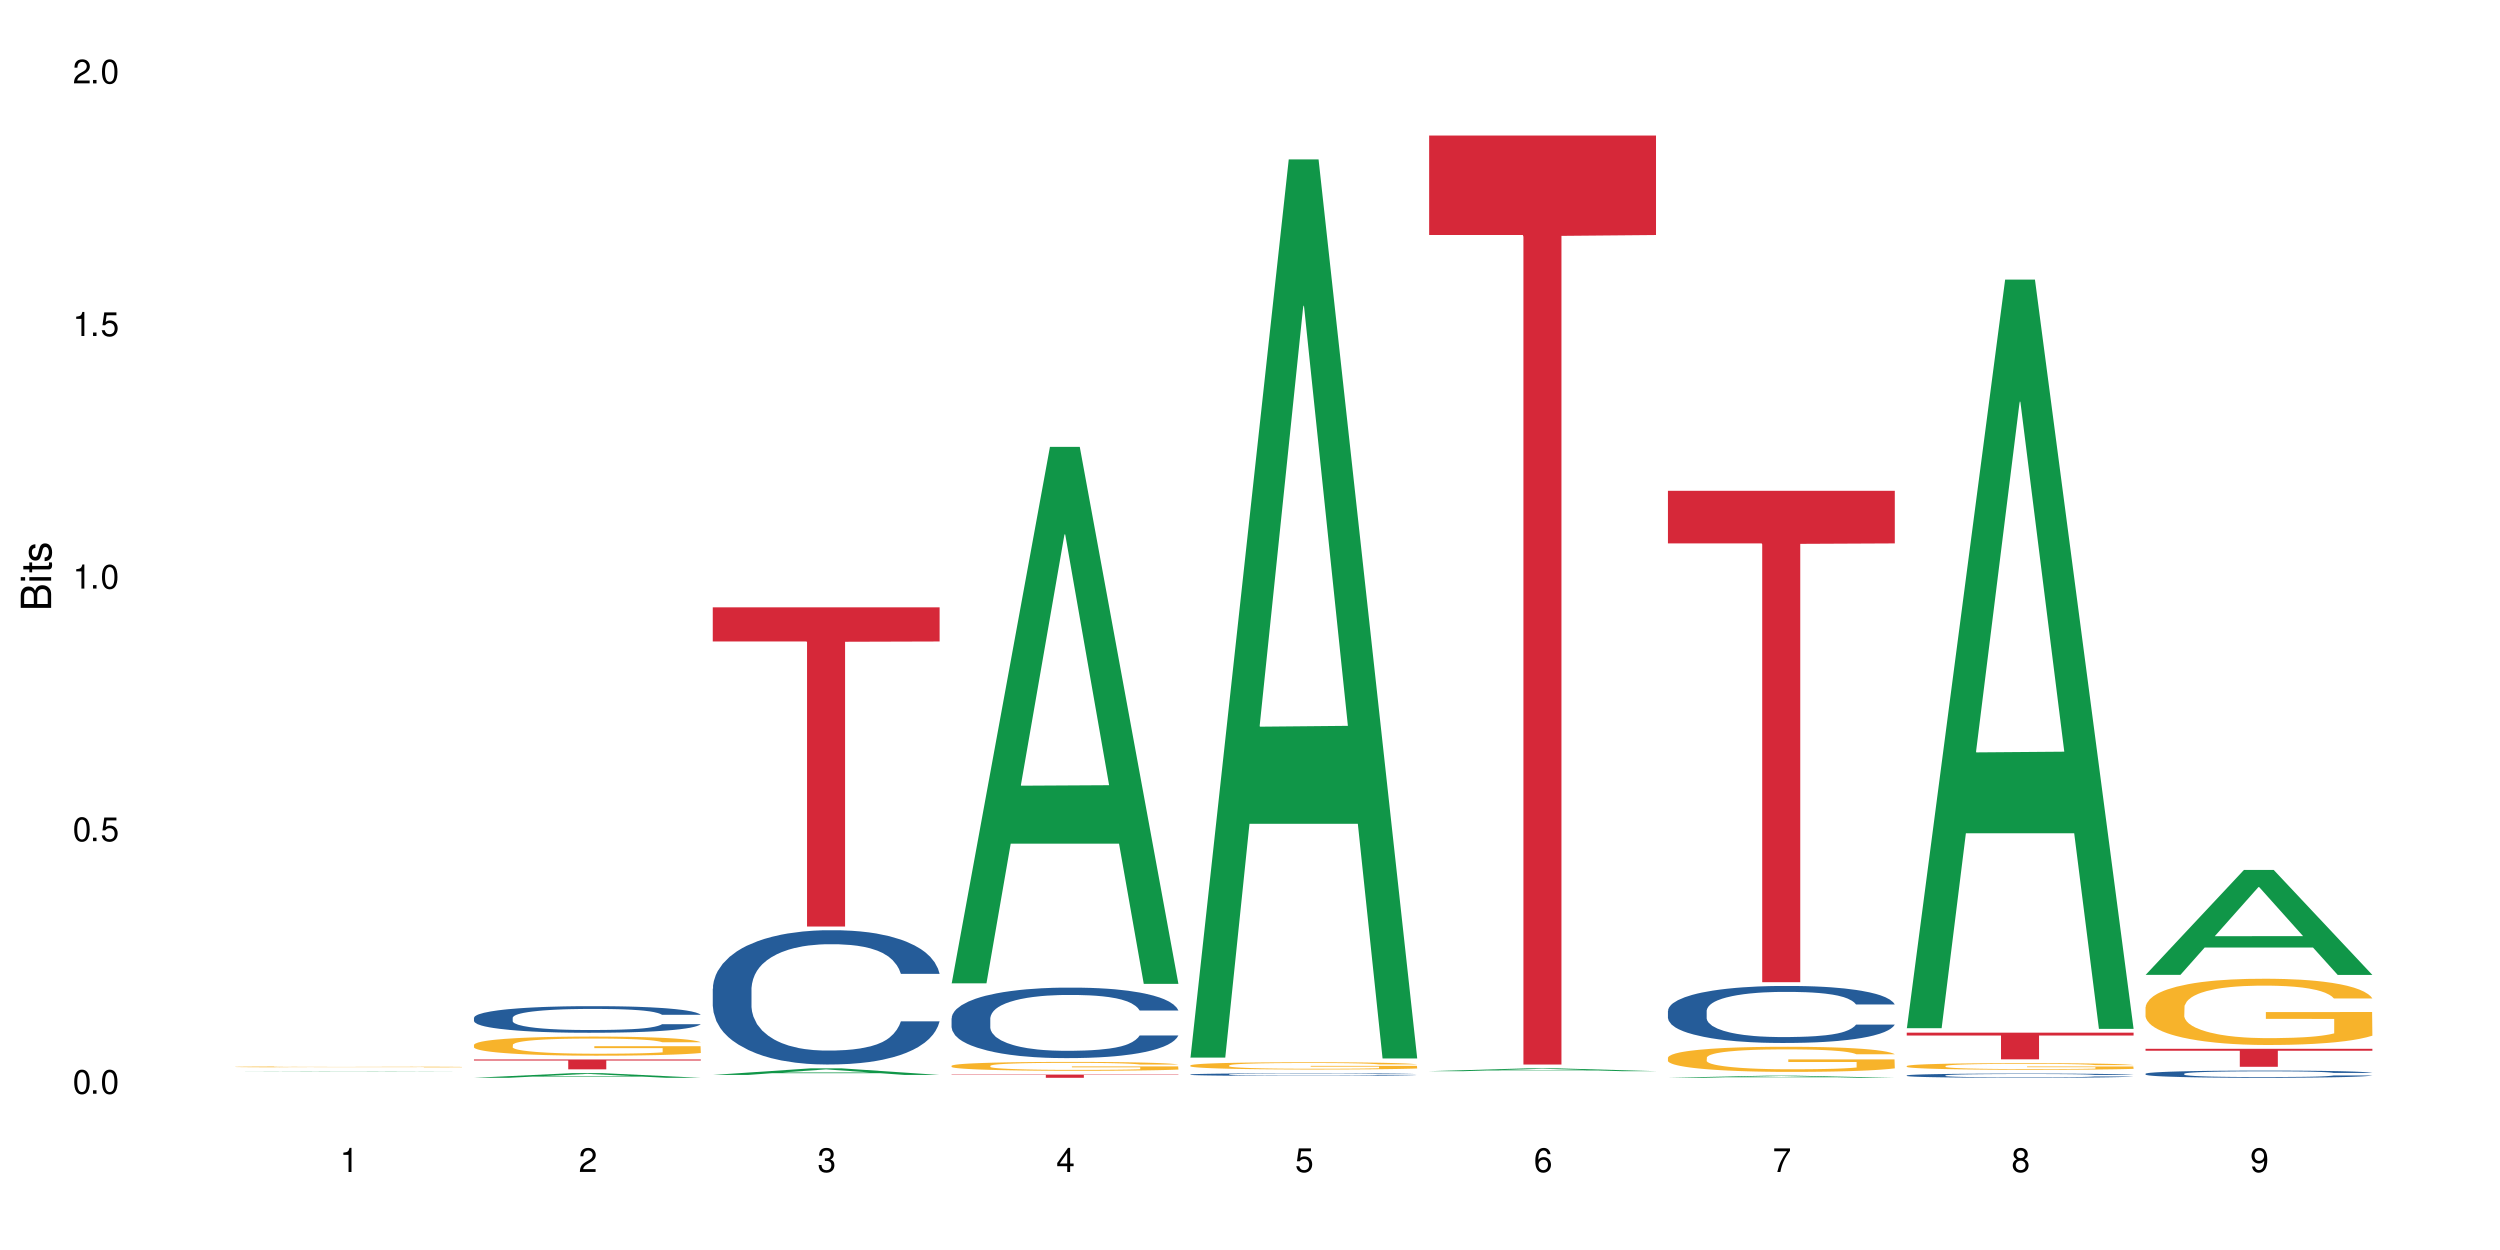 <?xml version="1.0" encoding="UTF-8"?>
<svg xmlns="http://www.w3.org/2000/svg" xmlns:xlink="http://www.w3.org/1999/xlink" width="720" height="360" viewBox="0 0 720 360">
<defs>
<g>
<g id="glyph-0-0">
</g>
<g id="glyph-0-1">
<path d="M 2.641 -6.938 C 2 -6.938 1.422 -6.656 1.078 -6.172 C 0.641 -5.562 0.406 -4.641 0.406 -3.359 C 0.406 -1.016 1.188 0.219 2.641 0.219 C 4.078 0.219 4.859 -1.016 4.859 -3.297 C 4.859 -4.641 4.656 -5.547 4.203 -6.172 C 3.844 -6.656 3.281 -6.938 2.641 -6.938 Z M 2.641 -6.188 C 3.547 -6.188 4 -5.25 4 -3.375 C 4 -1.406 3.562 -0.484 2.625 -0.484 C 1.734 -0.484 1.281 -1.438 1.281 -3.344 C 1.281 -5.25 1.734 -6.188 2.641 -6.188 Z M 2.641 -6.188 "/>
</g>
<g id="glyph-0-2">
<path d="M 1.828 -1 L 0.828 -1 L 0.828 0 L 1.828 0 Z M 1.828 -1 "/>
</g>
<g id="glyph-0-3">
<path d="M 4.562 -6.797 L 1.062 -6.797 L 0.547 -3.094 L 1.328 -3.094 C 1.719 -3.562 2.047 -3.734 2.578 -3.734 C 3.484 -3.734 4.062 -3.109 4.062 -2.094 C 4.062 -1.125 3.484 -0.531 2.578 -0.531 C 1.828 -0.531 1.375 -0.906 1.188 -1.672 L 0.328 -1.672 C 0.453 -1.109 0.547 -0.844 0.75 -0.594 C 1.125 -0.078 1.828 0.219 2.594 0.219 C 3.969 0.219 4.922 -0.781 4.922 -2.219 C 4.922 -3.562 4.031 -4.484 2.719 -4.484 C 2.25 -4.484 1.859 -4.359 1.469 -4.062 L 1.734 -5.969 L 4.562 -5.969 Z M 4.562 -6.797 "/>
</g>
<g id="glyph-0-4">
<path d="M 2.484 -4.938 L 2.484 0 L 3.328 0 L 3.328 -6.938 L 2.766 -6.938 C 2.469 -5.875 2.281 -5.734 0.984 -5.562 L 0.984 -4.938 Z M 2.484 -4.938 "/>
</g>
<g id="glyph-0-5">
<path d="M 4.859 -0.828 L 1.281 -0.828 C 1.359 -1.406 1.672 -1.781 2.5 -2.281 L 3.469 -2.828 C 4.406 -3.344 4.906 -4.062 4.906 -4.906 C 4.906 -5.484 4.672 -6.031 4.266 -6.406 C 3.859 -6.766 3.375 -6.938 2.719 -6.938 C 1.859 -6.938 1.219 -6.625 0.844 -6.031 C 0.609 -5.672 0.5 -5.234 0.484 -4.531 L 1.328 -4.531 C 1.359 -5.016 1.406 -5.281 1.531 -5.516 C 1.75 -5.938 2.188 -6.203 2.703 -6.203 C 3.469 -6.203 4.031 -5.641 4.031 -4.891 C 4.031 -4.344 3.719 -3.859 3.125 -3.516 L 2.234 -3 C 0.812 -2.172 0.406 -1.531 0.328 -0.016 L 4.859 -0.016 Z M 4.859 -0.828 "/>
</g>
<g id="glyph-0-6">
<path d="M 2.125 -3.188 L 2.578 -3.188 C 3.5 -3.188 3.984 -2.766 3.984 -1.922 C 3.984 -1.062 3.469 -0.531 2.594 -0.531 C 1.656 -0.531 1.203 -1 1.156 -2.016 L 0.312 -2.016 C 0.344 -1.453 0.438 -1.094 0.609 -0.781 C 0.953 -0.109 1.625 0.219 2.547 0.219 C 3.953 0.219 4.859 -0.625 4.859 -1.938 C 4.859 -2.828 4.516 -3.297 3.703 -3.594 C 4.344 -3.844 4.656 -4.328 4.656 -5.031 C 4.656 -6.219 3.875 -6.938 2.578 -6.938 C 1.203 -6.938 0.484 -6.172 0.453 -4.703 L 1.297 -4.703 C 1.312 -5.125 1.344 -5.359 1.453 -5.578 C 1.641 -5.969 2.062 -6.203 2.594 -6.203 C 3.344 -6.203 3.797 -5.75 3.797 -5 C 3.797 -4.516 3.609 -4.219 3.25 -4.047 C 3.016 -3.953 2.703 -3.922 2.125 -3.906 Z M 2.125 -3.188 "/>
</g>
<g id="glyph-0-7">
<path d="M 3.141 -1.672 L 3.141 0 L 3.984 0 L 3.984 -1.672 L 4.984 -1.672 L 4.984 -2.438 L 3.984 -2.438 L 3.984 -6.938 L 3.359 -6.938 L 0.266 -2.578 L 0.266 -1.672 Z M 3.141 -2.438 L 1 -2.438 L 3.141 -5.5 Z M 3.141 -2.438 "/>
</g>
<g id="glyph-0-8">
<path d="M 4.781 -5.125 C 4.609 -6.266 3.891 -6.938 2.844 -6.938 C 2.094 -6.938 1.422 -6.578 1.031 -5.953 C 0.594 -5.266 0.406 -4.422 0.406 -3.172 C 0.406 -2 0.578 -1.25 0.984 -0.641 C 1.359 -0.078 1.953 0.219 2.703 0.219 C 3.984 0.219 4.922 -0.75 4.922 -2.094 C 4.922 -3.375 4.062 -4.281 2.844 -4.281 C 2.172 -4.281 1.641 -4.031 1.281 -3.516 C 1.281 -5.234 1.828 -6.188 2.797 -6.188 C 3.391 -6.188 3.797 -5.797 3.938 -5.125 Z M 2.734 -3.531 C 3.547 -3.531 4.062 -2.953 4.062 -2.031 C 4.062 -1.156 3.484 -0.531 2.703 -0.531 C 1.922 -0.531 1.328 -1.188 1.328 -2.078 C 1.328 -2.938 1.906 -3.531 2.734 -3.531 Z M 2.734 -3.531 "/>
</g>
<g id="glyph-0-9">
<path d="M 4.984 -6.797 L 0.438 -6.797 L 0.438 -5.969 L 4.109 -5.969 C 2.5 -3.656 1.828 -2.234 1.328 0 L 2.219 0 C 2.594 -2.172 3.453 -4.047 4.984 -6.094 Z M 4.984 -6.797 "/>
</g>
<g id="glyph-0-10">
<path d="M 3.75 -3.656 C 4.469 -4.094 4.688 -4.438 4.688 -5.078 C 4.688 -6.172 3.844 -6.938 2.641 -6.938 C 1.438 -6.938 0.594 -6.172 0.594 -5.094 C 0.594 -4.438 0.812 -4.094 1.516 -3.656 C 0.734 -3.266 0.359 -2.703 0.359 -1.922 C 0.359 -0.656 1.281 0.219 2.641 0.219 C 3.984 0.219 4.922 -0.656 4.922 -1.922 C 4.922 -2.703 4.531 -3.266 3.75 -3.656 Z M 2.641 -6.188 C 3.359 -6.188 3.812 -5.75 3.812 -5.062 C 3.812 -4.406 3.344 -3.984 2.641 -3.984 C 1.922 -3.984 1.453 -4.406 1.453 -5.078 C 1.453 -5.75 1.922 -6.188 2.641 -6.188 Z M 2.641 -3.266 C 3.484 -3.266 4.062 -2.719 4.062 -1.906 C 4.062 -1.078 3.484 -0.531 2.625 -0.531 C 1.797 -0.531 1.219 -1.094 1.219 -1.906 C 1.219 -2.719 1.781 -3.266 2.641 -3.266 Z M 2.641 -3.266 "/>
</g>
<g id="glyph-0-11">
<path d="M 0.516 -1.578 C 0.672 -0.453 1.406 0.219 2.438 0.219 C 3.188 0.219 3.859 -0.141 4.266 -0.766 C 4.688 -1.453 4.891 -2.297 4.891 -3.547 C 4.891 -4.719 4.703 -5.453 4.312 -6.078 C 3.938 -6.641 3.344 -6.938 2.594 -6.938 C 1.297 -6.938 0.359 -5.969 0.359 -4.625 C 0.359 -3.344 1.234 -2.453 2.453 -2.453 C 3.094 -2.453 3.578 -2.672 4.016 -3.203 C 4 -1.484 3.469 -0.531 2.5 -0.531 C 1.906 -0.531 1.484 -0.906 1.359 -1.578 Z M 2.578 -6.203 C 3.375 -6.203 3.969 -5.531 3.969 -4.641 C 3.969 -3.797 3.391 -3.188 2.547 -3.188 C 1.734 -3.188 1.234 -3.766 1.234 -4.688 C 1.234 -5.562 1.797 -6.203 2.578 -6.203 Z M 2.578 -6.203 "/>
</g>
<g id="glyph-1-0">
</g>
<g id="glyph-1-1">
<path d="M 0 -0.953 L 0 -4.891 C 0 -5.719 -0.234 -6.344 -0.734 -6.797 C -1.188 -7.234 -1.812 -7.469 -2.5 -7.469 C -3.547 -7.469 -4.188 -7 -4.625 -5.875 C -4.984 -6.688 -5.625 -7.094 -6.531 -7.094 C -7.172 -7.094 -7.734 -6.859 -8.141 -6.391 C -8.562 -5.922 -8.75 -5.344 -8.75 -4.5 L -8.75 -0.953 Z M -4.984 -2.062 L -7.766 -2.062 L -7.766 -4.219 C -7.766 -4.844 -7.688 -5.203 -7.453 -5.5 C -7.219 -5.812 -6.859 -5.969 -6.375 -5.969 C -5.891 -5.969 -5.531 -5.812 -5.297 -5.5 C -5.062 -5.203 -4.984 -4.844 -4.984 -4.219 Z M -0.984 -2.062 L -4 -2.062 L -4 -4.781 C -4 -5.766 -3.438 -6.359 -2.484 -6.359 C -1.547 -6.359 -0.984 -5.766 -0.984 -4.781 Z M -0.984 -2.062 "/>
</g>
<g id="glyph-1-2">
<path d="M -6.281 -1.797 L -6.281 -0.797 L 0 -0.797 L 0 -1.797 Z M -8.75 -1.797 L -8.75 -0.797 L -7.484 -0.797 L -7.484 -1.797 Z M -8.75 -1.797 "/>
</g>
<g id="glyph-1-3">
<path d="M -6.281 -3.047 L -6.281 -2.016 L -8.016 -2.016 L -8.016 -1.016 L -6.281 -1.016 L -6.281 -0.172 L -5.469 -0.172 L -5.469 -1.016 L -0.719 -1.016 C -0.078 -1.016 0.281 -1.453 0.281 -2.234 C 0.281 -2.5 0.25 -2.719 0.188 -3.047 L -0.641 -3.047 C -0.609 -2.906 -0.594 -2.766 -0.594 -2.562 C -0.594 -2.141 -0.719 -2.016 -1.156 -2.016 L -5.469 -2.016 L -5.469 -3.047 Z M -6.281 -3.047 "/>
</g>
<g id="glyph-1-4">
<path d="M -4.531 -5.25 C -5.766 -5.25 -6.469 -4.422 -6.469 -2.969 C -6.469 -1.516 -5.719 -0.562 -4.547 -0.562 C -3.562 -0.562 -3.094 -1.062 -2.734 -2.562 L -2.516 -3.484 C -2.344 -4.188 -2.094 -4.469 -1.641 -4.469 C -1.047 -4.469 -0.641 -3.875 -0.641 -3 C -0.641 -2.453 -0.797 -2 -1.062 -1.75 C -1.25 -1.594 -1.422 -1.531 -1.875 -1.469 L -1.875 -0.406 C -0.422 -0.453 0.281 -1.266 0.281 -2.922 C 0.281 -4.5 -0.5 -5.516 -1.719 -5.516 C -2.656 -5.516 -3.172 -4.984 -3.469 -3.734 L -3.703 -2.766 C -3.891 -1.953 -4.156 -1.609 -4.594 -1.609 C -5.188 -1.609 -5.547 -2.125 -5.547 -2.938 C -5.547 -3.75 -5.203 -4.172 -4.531 -4.203 Z M -4.531 -5.25 "/>
</g>
</g>
</defs>
<rect x="-72" y="-36" width="864" height="432" fill="rgb(100%, 100%, 100%)" fill-opacity="1"/>
<path fill-rule="nonzero" fill="rgb(6.275%, 58.824%, 28.235%)" fill-opacity="1" d="M 67.73 308.602 L 67.801 308.602 L 96.07 308.5 L 104.656 308.5 L 133.066 308.602 L 123.082 308.602 L 115.965 308.574 L 84.762 308.574 L 77.781 308.602 L 67.73 308.602 L 87.766 308.562 L 113.102 308.562 L 100.469 308.516 L 100.188 308.516 L 87.695 308.562 L 87.766 308.562 Z M 67.73 308.602 "/>
<path fill-rule="nonzero" fill="rgb(96.863%, 70.196%, 16.863%)" fill-opacity="1" d="M 67.73 307.254 L 67.812 307.254 L 67.812 307.25 L 68.129 307.238 L 68.926 307.223 L 69.961 307.211 L 71.078 307.199 L 71.793 307.195 L 72.988 307.188 L 74.023 307.184 L 76.656 307.172 L 80 307.16 L 81.832 307.156 L 83.906 307.152 L 86.852 307.148 L 88.207 307.145 L 92.352 307.141 L 107.887 307.141 L 112.348 307.145 L 114.898 307.145 L 116.891 307.148 L 118.961 307.152 L 121.512 307.156 L 123.902 307.164 L 125.816 307.168 L 127.727 307.176 L 129.32 307.184 L 130.676 307.191 L 131.871 307.203 L 132.586 307.211 L 133.066 307.219 L 121.988 307.219 L 121.352 307.211 L 120.637 307.203 L 119.441 307.195 L 118.246 307.191 L 117.051 307.184 L 114.82 307.18 L 112.906 307.176 L 110.516 307.172 L 108.207 307.168 L 95.938 307.168 L 93.707 307.172 L 92.113 307.172 L 89.879 307.176 L 88.527 307.18 L 87.73 307.184 L 85.34 307.191 L 83.746 307.195 L 82.871 307.199 L 81.754 307.207 L 80.957 307.215 L 80.082 307.227 L 79.602 307.23 L 78.965 307.25 L 78.887 307.293 L 79.125 307.301 L 79.602 307.312 L 80.238 307.32 L 81.195 307.332 L 82.152 307.34 L 83.824 307.348 L 85.258 307.355 L 86.375 307.359 L 88.527 307.363 L 89.402 307.367 L 91.473 307.371 L 93.625 307.375 L 96.254 307.379 L 113.305 307.379 L 115.379 307.375 L 116.73 307.375 L 118.406 307.371 L 119.602 307.367 L 120.715 307.367 L 122.07 307.363 L 122.07 307.301 L 102.391 307.301 L 102.391 307.273 L 132.984 307.273 L 133.066 307.371 L 131.391 307.379 L 129.32 307.383 L 127.328 307.391 L 125.258 307.395 L 122.309 307.398 L 119.918 307.402 L 116.254 307.402 L 112.906 307.406 L 109.402 307.406 L 106.293 307.41 L 99.363 307.41 L 95.855 307.406 L 93.066 307.406 L 90.52 307.402 L 87.969 307.398 L 84.781 307.395 L 82.711 307.391 L 80.559 307.383 L 78.406 307.379 L 76.496 307.371 L 75.219 307.367 L 73.945 307.359 L 72.59 307.352 L 71.316 307.344 L 70.359 307.336 L 69.484 307.328 L 68.848 307.32 L 68.211 307.309 L 67.891 307.301 L 67.73 307.293 Z M 67.73 307.254 "/>
<path fill-rule="nonzero" fill="rgb(6.275%, 58.824%, 28.235%)" fill-opacity="1" d="M 136.504 310.406 L 136.574 310.402 L 164.844 309.062 L 173.43 309.062 L 201.836 310.406 L 191.855 310.406 L 184.738 310.055 L 153.535 310.055 L 146.555 310.406 L 136.504 310.406 L 156.535 309.91 L 181.875 309.91 L 169.242 309.281 L 169.102 309.281 L 168.961 309.285 L 156.469 309.91 L 156.535 309.91 Z M 136.504 310.406 "/>
<path fill-rule="nonzero" fill="rgb(14.51%, 36.078%, 60%)" fill-opacity="1" d="M 136.504 293.109 L 136.582 293.102 L 136.582 292.934 L 136.824 292.668 L 137.379 292.332 L 137.938 292.102 L 139.371 291.688 L 141.363 291.289 L 143.434 290.98 L 144.949 290.797 L 146.305 290.656 L 149.41 290.398 L 151.402 290.266 L 153.555 290.148 L 156.184 290.027 L 158.098 289.957 L 162.398 289.844 L 165.586 289.797 L 168.055 289.777 L 173.395 289.777 L 176.582 289.805 L 178.891 289.84 L 181.441 289.895 L 183.594 289.957 L 187.336 290.113 L 190.684 290.309 L 192.195 290.418 L 194.586 290.637 L 196.418 290.848 L 197.695 291.031 L 199.129 291.289 L 200.402 291.605 L 201.359 291.961 L 201.836 292.262 L 190.684 292.262 L 190.125 291.98 L 189.488 291.766 L 188.293 291.477 L 187.098 291.273 L 185.426 291.07 L 183.91 290.938 L 181.84 290.805 L 180.008 290.723 L 178.094 290.656 L 176.262 290.617 L 172.758 290.574 L 168.691 290.574 L 167.18 290.59 L 164.07 290.645 L 162.398 290.691 L 160.008 290.793 L 158.336 290.883 L 156.344 291.023 L 154.988 291.141 L 153.316 291.324 L 152.121 291.484 L 150.766 291.715 L 149.969 291.891 L 149.25 292.086 L 148.613 292.316 L 148.137 292.562 L 147.816 292.824 L 147.66 293.074 L 147.66 294.16 L 147.816 294.414 L 148.215 294.707 L 149.25 295.133 L 150.766 295.504 L 152.52 295.801 L 154.191 296.012 L 155.148 296.109 L 156.422 296.219 L 158.414 296.359 L 161.281 296.5 L 162.957 296.555 L 165.504 296.613 L 168.137 296.641 L 171.641 296.641 L 174.746 296.613 L 176.82 296.578 L 178.973 296.52 L 181.918 296.402 L 183.75 296.289 L 185.344 296.156 L 186.539 296.023 L 187.336 295.91 L 188.531 295.695 L 189.488 295.457 L 190.203 295.211 L 190.684 294.973 L 201.836 294.973 L 201.359 295.254 L 200.645 295.527 L 199.926 295.73 L 198.809 295.977 L 197.535 296.191 L 195.703 296.438 L 194.188 296.598 L 192.195 296.773 L 190.363 296.906 L 188.371 297.027 L 185.426 297.164 L 183.512 297.234 L 181.441 297.301 L 178.973 297.355 L 175.863 297.402 L 172.516 297.434 L 169.41 297.438 L 166.062 297.426 L 163.594 297.398 L 160.328 297.336 L 156.262 297.207 L 153.316 297.074 L 151.004 296.941 L 149.012 296.801 L 146.781 296.613 L 143.914 296.305 L 142.16 296.066 L 140.965 295.871 L 139.609 295.598 L 138.656 295.352 L 137.539 294.961 L 136.742 294.461 L 136.504 294.078 Z M 136.504 293.109 "/>
<path fill-rule="nonzero" fill="rgb(96.863%, 70.196%, 16.863%)" fill-opacity="1" d="M 136.504 300.891 L 136.582 300.887 L 136.582 300.785 L 136.902 300.559 L 137.699 300.246 L 138.734 299.988 L 139.852 299.789 L 140.566 299.684 L 141.762 299.531 L 142.797 299.422 L 145.426 299.195 L 148.773 298.98 L 150.605 298.891 L 152.68 298.805 L 155.625 298.711 L 156.98 298.676 L 161.125 298.594 L 165.824 298.543 L 171.004 298.527 L 173.395 298.535 L 176.66 298.555 L 181.121 298.609 L 183.672 298.66 L 185.664 298.711 L 187.734 298.777 L 190.285 298.875 L 192.676 298.996 L 194.586 299.117 L 196.5 299.27 L 198.094 299.43 L 199.449 299.605 L 200.645 299.816 L 201.359 299.992 L 201.836 300.172 L 190.762 300.172 L 190.125 299.992 L 189.41 299.859 L 188.215 299.691 L 187.02 299.57 L 185.824 299.477 L 183.594 299.344 L 181.68 299.266 L 179.289 299.195 L 176.98 299.148 L 174.348 299.117 L 172.758 299.109 L 168.535 299.109 L 164.707 299.145 L 162.477 299.184 L 160.883 299.223 L 158.652 299.301 L 157.301 299.359 L 156.504 299.398 L 154.113 299.555 L 152.52 299.695 L 151.641 299.793 L 150.527 299.945 L 149.73 300.078 L 148.852 300.281 L 148.375 300.434 L 147.738 300.773 L 147.66 301.68 L 147.898 301.871 L 148.375 302.078 L 149.012 302.262 L 149.969 302.453 L 150.926 302.598 L 152.598 302.793 L 154.031 302.926 L 155.148 303.012 L 157.301 303.145 L 158.176 303.191 L 160.246 303.281 L 162.398 303.352 L 165.027 303.414 L 167.02 303.441 L 170.207 303.469 L 174.27 303.469 L 179.051 303.438 L 182.078 303.398 L 184.148 303.359 L 185.504 303.324 L 187.176 303.266 L 188.371 303.215 L 189.488 303.16 L 190.844 303.074 L 190.844 301.871 L 171.164 301.867 L 171.164 301.305 L 201.758 301.297 L 201.836 303.266 L 200.164 303.402 L 198.094 303.535 L 196.102 303.633 L 194.031 303.719 L 191.082 303.816 L 188.691 303.875 L 185.027 303.945 L 181.68 303.992 L 178.176 304.023 L 175.066 304.039 L 171.402 304.043 L 168.137 304.031 L 164.629 304.004 L 161.84 303.961 L 159.289 303.91 L 156.742 303.848 L 153.555 303.738 L 151.484 303.656 L 149.332 303.551 L 147.18 303.422 L 145.27 303.285 L 143.992 303.18 L 142.719 303.059 L 141.363 302.91 L 140.09 302.738 L 139.133 302.582 L 138.258 302.406 L 137.617 302.238 L 136.98 302.012 L 136.664 301.832 L 136.504 301.676 Z M 136.504 300.891 "/>
<path fill-rule="nonzero" fill="rgb(83.922%, 15.686%, 22.353%)" fill-opacity="1" d="M 136.504 305.133 L 201.836 305.133 L 201.836 305.438 L 174.609 305.438 L 174.609 307.973 L 163.652 307.973 L 163.652 305.441 L 163.496 305.438 L 136.504 305.438 Z M 136.504 305.133 "/>
<path fill-rule="nonzero" fill="rgb(6.275%, 58.824%, 28.235%)" fill-opacity="1" d="M 205.277 309.586 L 205.348 309.582 L 233.617 307.672 L 242.203 307.672 L 270.609 309.586 L 260.629 309.586 L 253.508 309.086 L 222.309 309.086 L 215.328 309.586 L 205.277 309.586 L 225.309 308.879 L 250.648 308.879 L 238.012 307.984 L 237.875 307.984 L 237.734 307.988 L 225.238 308.879 L 225.309 308.879 Z M 205.277 309.586 "/>
<path fill-rule="nonzero" fill="rgb(14.51%, 36.078%, 60%)" fill-opacity="1" d="M 205.277 284.742 L 205.355 284.707 L 205.355 283.859 L 205.594 282.52 L 206.152 280.82 L 206.711 279.656 L 208.145 277.57 L 210.137 275.555 L 212.207 274 L 213.723 273.082 L 215.078 272.375 L 218.184 271.07 L 220.176 270.398 L 222.328 269.797 L 224.957 269.195 L 226.867 268.844 L 231.172 268.277 L 234.359 268.031 L 236.828 267.922 L 242.168 267.922 L 245.352 268.066 L 247.664 268.242 L 250.215 268.523 L 252.363 268.844 L 256.109 269.621 L 259.457 270.609 L 260.969 271.176 L 263.359 272.27 L 265.191 273.332 L 266.469 274.25 L 267.902 275.555 L 269.176 277.145 L 270.133 278.949 L 270.609 280.469 L 259.457 280.469 L 258.898 279.055 L 258.262 277.961 L 257.066 276.512 L 255.871 275.484 L 254.195 274.461 L 252.684 273.789 L 250.613 273.117 L 248.777 272.695 L 246.867 272.375 L 245.035 272.164 L 241.527 271.953 L 237.465 271.953 L 235.953 272.023 L 232.844 272.305 L 231.172 272.551 L 228.781 273.047 L 227.109 273.508 L 225.117 274.215 L 223.762 274.812 L 222.09 275.734 L 220.895 276.547 L 219.539 277.711 L 218.742 278.594 L 218.023 279.586 L 217.387 280.75 L 216.91 281.988 L 216.59 283.297 L 216.43 284.566 L 216.43 290.043 L 216.59 291.316 L 216.988 292.801 L 218.023 294.957 L 219.539 296.828 L 221.293 298.312 L 222.965 299.375 L 223.922 299.867 L 225.195 300.434 L 227.188 301.141 L 230.055 301.848 L 231.73 302.129 L 234.277 302.414 L 236.906 302.555 L 240.414 302.555 L 243.52 302.414 L 245.594 302.234 L 247.742 301.953 L 250.691 301.352 L 252.523 300.785 L 254.117 300.117 L 255.312 299.445 L 256.109 298.879 L 257.305 297.781 L 258.262 296.582 L 258.977 295.344 L 259.457 294.145 L 270.609 294.145 L 270.133 295.559 L 269.414 296.934 L 268.699 297.961 L 267.582 299.195 L 266.309 300.293 L 264.477 301.527 L 262.961 302.34 L 260.969 303.227 L 259.137 303.895 L 257.145 304.496 L 254.195 305.203 L 252.285 305.559 L 250.215 305.875 L 247.742 306.156 L 244.637 306.406 L 241.289 306.547 L 238.184 306.582 L 234.836 306.512 L 232.367 306.371 L 229.098 306.051 L 225.035 305.414 L 222.09 304.746 L 219.777 304.074 L 217.785 303.367 L 215.555 302.414 L 212.688 300.855 L 210.934 299.656 L 209.738 298.668 L 208.383 297.289 L 207.426 296.051 L 206.312 294.074 L 205.516 291.562 L 205.277 289.621 Z M 205.277 284.742 "/>
<path fill-rule="nonzero" fill="rgb(83.922%, 15.686%, 22.353%)" fill-opacity="1" d="M 205.277 174.906 L 270.609 174.906 L 270.609 184.746 L 243.383 184.832 L 243.383 266.832 L 232.426 266.832 L 232.426 184.918 L 232.266 184.746 L 205.277 184.746 Z M 205.277 174.906 "/>
<path fill-rule="nonzero" fill="rgb(6.275%, 58.824%, 28.235%)" fill-opacity="1" d="M 274.051 283.207 L 274.117 283.062 L 302.387 128.691 L 310.973 128.691 L 339.383 283.352 L 329.402 283.352 L 322.281 242.98 L 291.082 242.98 L 284.102 283.207 L 274.051 283.207 L 294.082 226.281 L 319.422 226.137 L 306.785 153.961 L 306.645 153.816 L 306.508 154.25 L 294.012 226.137 L 294.082 226.281 Z M 274.051 283.207 "/>
<path fill-rule="nonzero" fill="rgb(14.51%, 36.078%, 60%)" fill-opacity="1" d="M 274.051 293.273 L 274.129 293.254 L 274.129 292.809 L 274.367 292.105 L 274.926 291.215 L 275.484 290.602 L 276.918 289.508 L 278.91 288.449 L 280.98 287.633 L 282.496 287.148 L 283.848 286.777 L 286.957 286.094 L 288.949 285.738 L 291.102 285.426 L 293.73 285.109 L 295.641 284.922 L 299.945 284.625 L 303.129 284.496 L 305.602 284.441 L 310.938 284.441 L 314.125 284.516 L 316.438 284.609 L 318.984 284.758 L 321.137 284.922 L 324.883 285.332 L 328.23 285.852 L 329.742 286.148 L 332.133 286.723 L 333.965 287.281 L 335.238 287.762 L 336.676 288.449 L 337.949 289.285 L 338.906 290.23 L 339.383 291.027 L 328.23 291.027 L 327.672 290.285 L 327.035 289.711 L 325.84 288.949 L 324.645 288.41 L 322.969 287.875 L 321.457 287.52 L 319.383 287.168 L 317.551 286.945 L 315.641 286.777 L 313.809 286.668 L 310.301 286.555 L 306.238 286.555 L 304.723 286.594 L 301.617 286.742 L 299.945 286.871 L 297.555 287.133 L 295.879 287.371 L 293.887 287.742 L 292.535 288.059 L 290.859 288.543 L 289.664 288.969 L 288.312 289.582 L 287.516 290.043 L 286.797 290.562 L 286.16 291.176 L 285.684 291.824 L 285.363 292.512 L 285.203 293.18 L 285.203 296.055 L 285.363 296.723 L 285.762 297.504 L 286.797 298.637 L 288.312 299.617 L 290.062 300.398 L 291.738 300.953 L 292.691 301.215 L 293.969 301.512 L 295.961 301.883 L 298.828 302.254 L 300.5 302.402 L 303.051 302.551 L 305.68 302.625 L 309.188 302.625 L 312.293 302.551 L 314.363 302.457 L 316.516 302.309 L 319.465 301.992 L 321.297 301.695 L 322.891 301.344 L 324.086 300.992 L 324.883 300.695 L 326.078 300.121 L 327.035 299.488 L 327.75 298.84 L 328.23 298.207 L 339.383 298.207 L 338.906 298.949 L 338.188 299.676 L 337.473 300.211 L 336.355 300.863 L 335.082 301.438 L 333.25 302.086 L 331.734 302.512 L 329.742 302.977 L 327.91 303.328 L 325.918 303.645 L 322.969 304.016 L 321.059 304.203 L 318.984 304.367 L 316.516 304.516 L 313.41 304.648 L 310.062 304.723 L 306.957 304.738 L 303.609 304.703 L 301.141 304.629 L 297.871 304.461 L 293.809 304.129 L 290.859 303.773 L 288.551 303.422 L 286.559 303.051 L 284.328 302.551 L 281.457 301.734 L 279.707 301.102 L 278.512 300.582 L 277.156 299.859 L 276.199 299.211 L 275.086 298.172 L 274.289 296.855 L 274.051 295.832 Z M 274.051 293.273 "/>
<path fill-rule="nonzero" fill="rgb(96.863%, 70.196%, 16.863%)" fill-opacity="1" d="M 274.051 306.93 L 274.129 306.926 L 274.129 306.879 L 274.449 306.773 L 275.246 306.629 L 276.281 306.508 L 277.395 306.414 L 278.113 306.367 L 279.309 306.297 L 280.344 306.246 L 282.973 306.141 L 286.32 306.039 L 288.152 306 L 290.223 305.957 L 293.172 305.914 L 294.527 305.898 L 298.668 305.859 L 303.371 305.836 L 308.547 305.828 L 310.938 305.832 L 314.207 305.84 L 318.668 305.867 L 321.219 305.891 L 323.207 305.914 L 325.281 305.945 L 327.832 305.992 L 330.219 306.047 L 332.133 306.105 L 334.043 306.176 L 335.637 306.25 L 336.992 306.332 L 338.188 306.43 L 338.906 306.512 L 339.383 306.594 L 328.309 306.594 L 327.672 306.512 L 326.953 306.449 L 325.758 306.371 L 324.562 306.316 L 323.367 306.27 L 321.137 306.211 L 319.227 306.172 L 316.836 306.141 L 314.523 306.117 L 311.895 306.105 L 310.301 306.098 L 306.078 306.098 L 302.254 306.117 L 300.023 306.133 L 298.43 306.152 L 296.199 306.188 L 294.844 306.215 L 294.047 306.234 L 291.656 306.309 L 290.062 306.375 L 289.188 306.418 L 288.07 306.488 L 287.273 306.551 L 286.398 306.645 L 285.922 306.715 L 285.285 306.875 L 285.203 307.297 L 285.441 307.387 L 285.922 307.48 L 286.559 307.566 L 287.516 307.656 L 288.469 307.723 L 290.145 307.812 L 291.578 307.875 L 292.691 307.914 L 294.844 307.977 L 295.723 308 L 297.793 308.043 L 299.945 308.074 L 302.574 308.102 L 304.566 308.117 L 307.75 308.129 L 311.816 308.129 L 316.598 308.113 L 319.625 308.094 L 321.695 308.078 L 323.051 308.059 L 324.723 308.035 L 325.918 308.012 L 327.035 307.984 L 328.387 307.945 L 328.387 307.387 L 308.707 307.383 L 308.707 307.121 L 339.305 307.117 L 339.383 308.035 L 337.711 308.098 L 335.637 308.16 L 333.645 308.207 L 331.574 308.246 L 328.625 308.289 L 326.238 308.316 L 322.57 308.352 L 319.227 308.371 L 315.719 308.387 L 312.613 308.395 L 308.945 308.395 L 305.68 308.391 L 302.176 308.375 L 299.387 308.359 L 296.836 308.336 L 294.285 308.305 L 291.102 308.254 L 289.027 308.215 L 286.875 308.164 L 284.727 308.105 L 282.812 308.043 L 281.539 307.996 L 280.266 307.938 L 278.91 307.867 L 277.633 307.789 L 276.68 307.715 L 275.801 307.633 L 275.164 307.559 L 274.527 307.453 L 274.207 307.367 L 274.051 307.293 Z M 274.051 306.93 "/>
<path fill-rule="nonzero" fill="rgb(83.922%, 15.686%, 22.353%)" fill-opacity="1" d="M 274.051 309.484 L 339.383 309.484 L 339.383 309.586 L 312.152 309.586 L 312.152 310.406 L 301.199 310.406 L 301.199 309.586 L 274.051 309.586 Z M 274.051 309.484 "/>
<path fill-rule="nonzero" fill="rgb(6.275%, 58.824%, 28.235%)" fill-opacity="1" d="M 342.82 304.59 L 342.891 304.348 L 371.16 45.906 L 379.746 45.906 L 408.156 304.836 L 398.176 304.836 L 391.055 237.246 L 359.852 237.246 L 352.875 304.59 L 342.82 304.59 L 362.855 209.285 L 388.191 209.043 L 375.559 88.207 L 375.418 87.965 L 375.281 88.695 L 362.785 209.043 L 362.855 209.285 Z M 342.82 304.59 "/>
<path fill-rule="nonzero" fill="rgb(14.51%, 36.078%, 60%)" fill-opacity="1" d="M 342.82 309.441 L 342.902 309.441 L 342.902 309.426 L 343.141 309.398 L 343.699 309.363 L 344.258 309.34 L 345.691 309.301 L 347.684 309.262 L 349.754 309.23 L 351.266 309.211 L 352.621 309.195 L 355.73 309.172 L 357.723 309.156 L 359.871 309.145 L 362.5 309.133 L 364.414 309.125 L 368.715 309.117 L 371.902 309.109 L 382.898 309.109 L 385.211 309.113 L 387.758 309.121 L 389.91 309.125 L 393.656 309.141 L 397 309.16 L 398.516 309.172 L 400.906 309.195 L 402.738 309.215 L 404.012 309.234 L 405.445 309.262 L 406.723 309.293 L 407.68 309.328 L 408.156 309.359 L 397 309.359 L 396.445 309.328 L 395.805 309.309 L 394.609 309.277 L 393.414 309.258 L 391.742 309.238 L 390.23 309.227 L 388.156 309.211 L 386.324 309.203 L 384.414 309.195 L 382.578 309.191 L 379.074 309.188 L 375.012 309.188 L 373.496 309.191 L 370.391 309.195 L 368.715 309.199 L 366.324 309.211 L 364.652 309.219 L 362.66 309.234 L 361.305 309.246 L 359.633 309.262 L 358.438 309.281 L 357.082 309.301 L 356.285 309.32 L 355.57 309.34 L 354.934 309.363 L 354.453 309.387 L 354.137 309.414 L 353.977 309.438 L 353.977 309.547 L 354.137 309.574 L 354.535 309.602 L 355.57 309.645 L 357.082 309.684 L 358.836 309.711 L 360.508 309.734 L 361.465 309.742 L 362.742 309.754 L 364.734 309.77 L 367.602 309.781 L 369.273 309.789 L 371.824 309.793 L 374.453 309.797 L 377.957 309.797 L 381.066 309.793 L 383.137 309.789 L 385.289 309.785 L 388.238 309.773 L 390.07 309.762 L 392.859 309.734 L 393.656 309.723 L 394.852 309.703 L 395.805 309.676 L 396.523 309.652 L 397 309.629 L 408.156 309.629 L 407.68 309.656 L 406.961 309.684 L 406.242 309.703 L 405.129 309.73 L 403.852 309.75 L 402.02 309.777 L 400.508 309.793 L 398.516 309.809 L 396.684 309.824 L 394.691 309.836 L 391.742 309.848 L 389.832 309.855 L 387.758 309.863 L 385.289 309.867 L 382.18 309.871 L 378.836 309.875 L 372.383 309.875 L 369.91 309.871 L 366.645 309.867 L 362.582 309.852 L 359.633 309.84 L 357.324 309.824 L 355.332 309.812 L 353.102 309.793 L 350.23 309.762 L 348.48 309.738 L 347.285 309.719 L 345.93 309.691 L 344.973 309.668 L 343.859 309.629 L 343.062 309.578 L 342.82 309.539 Z M 342.82 309.441 "/>
<path fill-rule="nonzero" fill="rgb(96.863%, 70.196%, 16.863%)" fill-opacity="1" d="M 342.82 306.82 L 342.902 306.82 L 342.902 306.781 L 343.219 306.695 L 344.016 306.578 L 345.051 306.48 L 346.168 306.402 L 346.887 306.363 L 348.082 306.305 L 349.117 306.262 L 351.746 306.176 L 355.094 306.098 L 356.926 306.062 L 358.996 306.031 L 361.945 305.992 L 363.297 305.98 L 367.441 305.949 L 372.141 305.93 L 377.32 305.926 L 379.711 305.926 L 382.977 305.934 L 387.441 305.953 L 389.988 305.973 L 391.98 305.992 L 394.055 306.02 L 396.602 306.055 L 398.992 306.102 L 400.906 306.148 L 402.816 306.207 L 404.41 306.266 L 405.766 306.332 L 406.961 306.414 L 407.68 306.48 L 408.156 306.547 L 397.082 306.547 L 396.445 306.48 L 395.727 306.43 L 394.531 306.367 L 393.336 306.32 L 392.141 306.285 L 389.91 306.234 L 387.996 306.203 L 385.609 306.176 L 383.297 306.16 L 380.668 306.148 L 379.074 306.145 L 374.852 306.145 L 371.027 306.156 L 368.797 306.172 L 367.203 306.188 L 364.973 306.219 L 363.617 306.238 L 362.82 306.254 L 360.43 306.316 L 358.836 306.367 L 357.961 306.406 L 356.844 306.461 L 356.047 306.512 L 355.172 306.59 L 354.695 306.648 L 354.055 306.777 L 353.977 307.121 L 354.215 307.195 L 354.695 307.273 L 355.332 307.34 L 356.285 307.414 L 357.242 307.469 L 358.918 307.543 L 360.352 307.594 L 361.465 307.625 L 363.617 307.68 L 364.492 307.695 L 366.566 307.73 L 368.715 307.758 L 371.344 307.781 L 373.336 307.789 L 376.523 307.801 L 380.59 307.801 L 385.367 307.789 L 388.395 307.773 L 390.469 307.758 L 391.824 307.746 L 393.496 307.723 L 394.691 307.703 L 395.805 307.684 L 397.16 307.652 L 397.16 307.195 L 377.48 307.191 L 377.48 306.977 L 408.074 306.977 L 408.156 307.723 L 406.484 307.777 L 404.41 307.824 L 402.418 307.863 L 400.348 307.895 L 397.398 307.934 L 395.008 307.957 L 391.344 307.98 L 387.996 308 L 384.492 308.012 L 381.387 308.016 L 377.719 308.02 L 374.453 308.016 L 370.949 308.004 L 368.16 307.988 L 365.609 307.969 L 363.059 307.945 L 359.871 307.902 L 357.801 307.871 L 355.648 307.832 L 353.5 307.785 L 351.586 307.73 L 350.312 307.691 L 349.035 307.645 L 347.684 307.59 L 346.406 307.523 L 345.449 307.465 L 344.574 307.398 L 343.938 307.332 L 343.301 307.246 L 342.98 307.18 L 342.82 307.121 Z M 342.82 306.82 "/>
<path fill-rule="nonzero" fill="rgb(6.275%, 58.824%, 28.235%)" fill-opacity="1" d="M 411.594 308.496 L 411.664 308.496 L 439.934 307.68 L 448.52 307.68 L 476.93 308.496 L 466.945 308.496 L 459.828 308.285 L 428.625 308.285 L 421.645 308.496 L 411.594 308.496 L 431.629 308.195 L 456.965 308.195 L 444.332 307.812 L 444.051 307.812 L 431.559 308.195 L 431.629 308.195 Z M 411.594 308.496 "/>
<path fill-rule="nonzero" fill="rgb(14.51%, 36.078%, 60%)" fill-opacity="1" d="M 411.594 309.586 L 476.93 309.586 L 422.75 309.586 L 422.91 309.59 L 476.93 309.59 L 411.832 309.59 Z M 411.594 309.586 "/>
<path fill-rule="nonzero" fill="rgb(83.922%, 15.686%, 22.353%)" fill-opacity="1" d="M 411.594 39.043 L 476.93 39.043 L 476.93 67.684 L 449.699 67.934 L 449.699 306.59 L 438.746 306.59 L 438.746 68.184 L 438.586 67.684 L 411.594 67.684 Z M 411.594 39.043 "/>
<path fill-rule="nonzero" fill="rgb(6.275%, 58.824%, 28.235%)" fill-opacity="1" d="M 480.367 310.406 L 480.438 310.406 L 508.707 309.797 L 517.293 309.797 L 545.703 310.406 L 535.719 310.406 L 528.602 310.246 L 497.398 310.246 L 490.418 310.406 L 480.367 310.406 L 500.398 310.18 L 525.738 310.18 L 513.105 309.895 L 512.965 309.895 L 512.824 309.898 L 500.332 310.18 L 500.398 310.18 Z M 480.367 310.406 "/>
<path fill-rule="nonzero" fill="rgb(14.51%, 36.078%, 60%)" fill-opacity="1" d="M 480.367 291.105 L 480.445 291.09 L 480.445 290.73 L 480.688 290.16 L 481.242 289.438 L 481.801 288.941 L 483.234 288.059 L 485.227 287.203 L 487.301 286.543 L 488.812 286.152 L 490.168 285.852 L 493.273 285.297 L 495.266 285.012 L 497.418 284.754 L 500.047 284.5 L 501.961 284.352 L 506.262 284.109 L 509.449 284.004 L 511.918 283.961 L 517.258 283.961 L 520.445 284.02 L 522.754 284.094 L 525.305 284.215 L 527.457 284.352 L 531.199 284.68 L 534.547 285.102 L 536.059 285.34 L 538.449 285.805 L 540.285 286.258 L 541.559 286.648 L 542.992 287.203 L 544.266 287.879 L 545.223 288.645 L 545.703 289.289 L 534.547 289.289 L 533.988 288.688 L 533.352 288.223 L 532.156 287.605 L 530.961 287.172 L 529.289 286.738 L 527.773 286.453 L 525.703 286.168 L 523.871 285.988 L 521.957 285.852 L 520.125 285.762 L 516.621 285.672 L 512.555 285.672 L 511.043 285.703 L 507.934 285.82 L 506.262 285.926 L 503.871 286.137 L 502.199 286.332 L 500.207 286.633 L 498.852 286.887 L 497.18 287.277 L 495.984 287.621 L 494.629 288.117 L 493.832 288.492 L 493.117 288.914 L 492.477 289.406 L 492 289.934 L 491.68 290.488 L 491.523 291.027 L 491.523 293.355 L 491.68 293.895 L 492.078 294.523 L 493.117 295.441 L 494.629 296.234 L 496.383 296.867 L 498.055 297.316 L 499.012 297.527 L 500.285 297.766 L 502.277 298.066 L 505.145 298.367 L 506.82 298.488 L 509.367 298.605 L 512 298.668 L 515.504 298.668 L 518.613 298.605 L 520.684 298.531 L 522.836 298.414 L 525.781 298.156 L 527.613 297.918 L 529.207 297.633 L 530.402 297.348 L 531.199 297.105 L 532.395 296.641 L 533.352 296.133 L 534.07 295.605 L 534.547 295.094 L 545.703 295.094 L 545.223 295.695 L 544.508 296.281 L 543.789 296.715 L 542.672 297.242 L 541.398 297.707 L 539.566 298.23 L 538.051 298.578 L 536.059 298.953 L 534.227 299.238 L 532.234 299.492 L 529.289 299.793 L 527.375 299.941 L 525.305 300.078 L 522.836 300.199 L 519.727 300.305 L 516.379 300.363 L 513.273 300.379 L 509.926 300.348 L 507.457 300.289 L 504.191 300.152 L 500.125 299.883 L 497.18 299.598 L 494.867 299.312 L 492.875 299.012 L 490.645 298.605 L 487.777 297.945 L 486.023 297.438 L 484.828 297.016 L 483.473 296.43 L 482.52 295.906 L 481.402 295.066 L 480.605 294 L 480.367 293.176 Z M 480.367 291.105 "/>
<path fill-rule="nonzero" fill="rgb(96.863%, 70.196%, 16.863%)" fill-opacity="1" d="M 480.367 304.566 L 480.445 304.562 L 480.445 304.43 L 480.766 304.133 L 481.562 303.723 L 482.598 303.387 L 483.715 303.121 L 484.43 302.98 L 485.625 302.785 L 486.66 302.637 L 489.289 302.34 L 492.637 302.062 L 494.469 301.945 L 496.543 301.832 L 499.488 301.707 L 500.844 301.66 L 504.988 301.555 L 509.688 301.488 L 514.867 301.469 L 517.258 301.473 L 520.523 301.5 L 524.984 301.574 L 527.535 301.641 L 529.527 301.707 L 531.598 301.793 L 534.148 301.926 L 536.539 302.082 L 538.449 302.242 L 540.363 302.441 L 541.957 302.652 L 543.312 302.883 L 544.508 303.16 L 545.223 303.391 L 545.703 303.621 L 534.625 303.621 L 533.988 303.391 L 533.273 303.215 L 532.078 302.996 L 530.883 302.836 L 529.688 302.711 L 527.457 302.539 L 525.543 302.434 L 523.152 302.34 L 520.844 302.281 L 518.215 302.242 L 516.621 302.227 L 512.398 302.227 L 508.574 302.273 L 506.34 302.328 L 504.746 302.379 L 502.516 302.48 L 501.164 302.559 L 500.367 302.613 L 497.977 302.816 L 496.383 303 L 495.504 303.129 L 494.391 303.324 L 493.594 303.504 L 492.719 303.77 L 492.238 303.965 L 491.602 304.418 L 491.523 305.605 L 491.762 305.859 L 492.238 306.129 L 492.875 306.367 L 493.832 306.617 L 494.789 306.809 L 496.461 307.066 L 497.895 307.238 L 499.012 307.352 L 501.164 307.531 L 502.039 307.59 L 504.109 307.707 L 506.262 307.801 L 508.891 307.879 L 510.883 307.922 L 514.07 307.953 L 518.133 307.953 L 522.914 307.914 L 525.941 307.859 L 528.012 307.809 L 529.367 307.762 L 531.039 307.688 L 532.234 307.621 L 533.352 307.551 L 534.707 307.438 L 534.707 305.859 L 515.027 305.852 L 515.027 305.109 L 545.621 305.105 L 545.703 307.688 L 544.027 307.867 L 541.957 308.039 L 539.965 308.172 L 537.895 308.285 L 534.945 308.41 L 532.555 308.488 L 528.891 308.582 L 525.543 308.641 L 522.039 308.68 L 518.93 308.699 L 515.266 308.707 L 512 308.695 L 508.492 308.652 L 505.703 308.602 L 503.156 308.535 L 500.605 308.449 L 497.418 308.309 L 495.348 308.199 L 493.195 308.059 L 491.043 307.895 L 489.133 307.715 L 487.855 307.578 L 486.582 307.418 L 485.227 307.219 L 483.953 306.996 L 482.996 306.789 L 482.121 306.559 L 481.484 306.34 L 480.844 306.043 L 480.527 305.805 L 480.367 305.602 Z M 480.367 304.566 "/>
<path fill-rule="nonzero" fill="rgb(83.922%, 15.686%, 22.353%)" fill-opacity="1" d="M 480.367 141.352 L 545.703 141.352 L 545.703 156.5 L 518.473 156.633 L 518.473 282.871 L 507.516 282.871 L 507.516 156.766 L 507.359 156.5 L 480.367 156.5 Z M 480.367 141.352 "/>
<path fill-rule="nonzero" fill="rgb(6.275%, 58.824%, 28.235%)" fill-opacity="1" d="M 549.141 296.113 L 549.211 295.914 L 577.48 80.527 L 586.066 80.527 L 614.473 296.316 L 604.492 296.316 L 597.371 239.988 L 566.172 239.988 L 559.191 296.113 L 549.141 296.113 L 569.172 216.688 L 594.512 216.484 L 581.875 115.785 L 581.738 115.582 L 581.598 116.191 L 569.102 216.484 L 569.172 216.688 Z M 549.141 296.113 "/>
<path fill-rule="nonzero" fill="rgb(14.51%, 36.078%, 60%)" fill-opacity="1" d="M 549.141 309.719 L 549.219 309.715 L 549.219 309.691 L 549.457 309.648 L 550.016 309.594 L 550.574 309.559 L 552.008 309.492 L 554 309.426 L 556.07 309.379 L 557.586 309.348 L 558.941 309.328 L 562.047 309.285 L 564.039 309.266 L 566.191 309.246 L 568.82 309.227 L 570.73 309.215 L 575.035 309.199 L 578.223 309.191 L 580.691 309.188 L 586.031 309.188 L 589.215 309.191 L 591.527 309.195 L 594.078 309.207 L 596.227 309.215 L 599.973 309.238 L 603.32 309.27 L 604.832 309.289 L 607.223 309.324 L 609.055 309.355 L 610.332 309.387 L 611.766 309.426 L 613.039 309.477 L 613.996 309.535 L 614.473 309.582 L 603.32 309.582 L 602.762 309.539 L 602.125 309.504 L 600.93 309.457 L 599.734 309.426 L 598.062 309.395 L 596.547 309.371 L 594.477 309.352 L 592.645 309.336 L 590.73 309.328 L 588.898 309.32 L 585.391 309.312 L 581.328 309.312 L 579.816 309.316 L 576.707 309.324 L 575.035 309.332 L 572.645 309.348 L 570.973 309.363 L 568.98 309.387 L 567.625 309.402 L 565.953 309.434 L 564.758 309.457 L 563.402 309.496 L 562.605 309.523 L 561.887 309.555 L 561.25 309.59 L 560.773 309.629 L 560.453 309.672 L 560.293 309.711 L 560.293 309.883 L 560.453 309.926 L 560.852 309.973 L 561.887 310.039 L 563.402 310.098 L 565.156 310.145 L 566.828 310.18 L 567.785 310.195 L 569.059 310.211 L 571.051 310.234 L 573.918 310.258 L 575.594 310.266 L 578.141 310.273 L 580.77 310.281 L 584.277 310.281 L 587.383 310.273 L 589.457 310.27 L 591.605 310.262 L 594.555 310.242 L 596.387 310.223 L 597.98 310.203 L 599.973 310.164 L 601.168 310.129 L 602.125 310.09 L 602.84 310.051 L 603.32 310.016 L 614.473 310.016 L 613.996 310.059 L 613.277 310.102 L 612.562 310.133 L 611.445 310.172 L 610.172 310.207 L 608.34 310.246 L 606.824 310.273 L 604.832 310.301 L 603 310.32 L 601.008 310.34 L 598.062 310.363 L 596.148 310.375 L 594.078 310.383 L 591.605 310.395 L 588.5 310.402 L 585.152 310.406 L 582.047 310.406 L 578.699 310.402 L 576.23 310.398 L 572.965 310.391 L 568.898 310.371 L 565.953 310.348 L 563.641 310.328 L 561.648 310.305 L 559.418 310.273 L 556.551 310.227 L 554.797 310.188 L 553.602 310.156 L 552.246 310.113 L 551.293 310.074 L 550.176 310.012 L 549.379 309.934 L 549.141 309.871 Z M 549.141 309.719 "/>
<path fill-rule="nonzero" fill="rgb(96.863%, 70.196%, 16.863%)" fill-opacity="1" d="M 549.141 307.004 L 549.219 307 L 549.219 306.965 L 549.539 306.887 L 550.336 306.781 L 551.371 306.691 L 552.484 306.621 L 553.203 306.586 L 554.398 306.531 L 555.434 306.492 L 558.062 306.414 L 561.41 306.34 L 563.242 306.309 L 565.312 306.281 L 568.262 306.246 L 569.617 306.234 L 573.758 306.207 L 578.461 306.188 L 583.641 306.184 L 586.031 306.188 L 589.297 306.191 L 593.758 306.211 L 596.309 306.23 L 598.301 306.246 L 600.371 306.27 L 602.922 306.305 L 605.312 306.348 L 607.223 306.387 L 609.137 306.441 L 610.73 306.496 L 612.082 306.559 L 613.277 306.633 L 613.996 306.691 L 614.473 306.754 L 603.398 306.754 L 602.762 306.691 L 602.043 306.645 L 600.848 306.586 L 599.652 306.547 L 598.461 306.512 L 596.227 306.469 L 594.316 306.438 L 591.926 306.414 L 589.613 306.398 L 586.984 306.387 L 581.168 306.387 L 577.344 306.398 L 575.113 306.41 L 573.52 306.426 L 571.289 306.453 L 569.934 306.473 L 569.137 306.484 L 566.75 306.539 L 565.156 306.59 L 564.277 306.621 L 563.164 306.676 L 562.367 306.723 L 561.488 306.793 L 561.012 306.844 L 560.375 306.965 L 560.293 307.277 L 560.535 307.344 L 561.012 307.414 L 561.648 307.477 L 562.605 307.543 L 563.562 307.594 L 565.234 307.664 L 566.668 307.711 L 567.785 307.738 L 569.934 307.785 L 570.812 307.801 L 572.883 307.832 L 575.035 307.859 L 577.664 307.879 L 579.656 307.891 L 582.844 307.898 L 586.906 307.898 L 591.688 307.887 L 594.715 307.875 L 596.785 307.859 L 598.141 307.848 L 599.812 307.828 L 601.008 307.809 L 602.125 307.793 L 603.48 307.762 L 603.48 307.344 L 583.797 307.344 L 583.797 307.148 L 614.395 307.145 L 614.473 307.828 L 612.801 307.875 L 610.73 307.922 L 608.738 307.957 L 606.664 307.984 L 603.719 308.02 L 601.328 308.039 L 597.664 308.062 L 594.316 308.078 L 590.809 308.09 L 587.703 308.094 L 584.039 308.098 L 580.77 308.094 L 577.266 308.082 L 574.477 308.07 L 571.926 308.051 L 569.379 308.027 L 566.191 307.992 L 564.117 307.961 L 561.969 307.926 L 559.816 307.883 L 557.902 307.836 L 555.355 307.758 L 554 307.703 L 552.727 307.645 L 551.77 307.59 L 550.895 307.527 L 550.254 307.473 L 549.617 307.395 L 549.301 307.328 L 549.141 307.277 Z M 549.141 307.004 "/>
<path fill-rule="nonzero" fill="rgb(83.922%, 15.686%, 22.353%)" fill-opacity="1" d="M 549.141 297.406 L 614.473 297.406 L 614.473 298.23 L 587.246 298.238 L 587.246 305.094 L 576.289 305.094 L 576.289 298.246 L 576.129 298.23 L 549.141 298.23 Z M 549.141 297.406 "/>
<path fill-rule="nonzero" fill="rgb(6.275%, 58.824%, 28.235%)" fill-opacity="1" d="M 617.914 280.758 L 617.98 280.727 L 646.25 250.547 L 654.836 250.547 L 683.246 280.785 L 673.266 280.785 L 666.145 272.891 L 634.945 272.891 L 627.965 280.758 L 617.914 280.758 L 637.945 269.629 L 663.285 269.598 L 650.648 255.488 L 650.512 255.461 L 650.371 255.543 L 637.875 269.598 L 637.945 269.629 Z M 617.914 280.758 "/>
<path fill-rule="nonzero" fill="rgb(14.51%, 36.078%, 60%)" fill-opacity="1" d="M 617.914 309.23 L 617.992 309.23 L 617.992 309.184 L 618.23 309.113 L 618.789 309.02 L 619.348 308.957 L 620.781 308.848 L 622.773 308.738 L 624.844 308.652 L 626.359 308.605 L 627.711 308.566 L 630.82 308.496 L 632.812 308.461 L 634.965 308.426 L 637.594 308.395 L 639.504 308.375 L 643.809 308.348 L 646.996 308.332 L 649.465 308.328 L 654.801 308.328 L 657.988 308.336 L 660.301 308.344 L 662.852 308.359 L 665 308.375 L 668.746 308.418 L 672.094 308.473 L 673.605 308.5 L 675.996 308.562 L 677.828 308.617 L 679.102 308.668 L 680.539 308.738 L 681.812 308.824 L 682.77 308.922 L 683.246 309 L 672.094 309 L 671.535 308.926 L 670.898 308.867 L 669.703 308.789 L 668.508 308.734 L 666.832 308.68 L 665.32 308.641 L 663.246 308.605 L 661.414 308.582 L 659.504 308.566 L 657.672 308.555 L 654.164 308.543 L 650.102 308.543 L 648.586 308.547 L 645.48 308.562 L 643.809 308.574 L 641.418 308.602 L 639.742 308.629 L 637.75 308.664 L 636.398 308.699 L 634.723 308.746 L 633.527 308.789 L 632.176 308.852 L 631.379 308.902 L 630.66 308.953 L 630.023 309.016 L 629.547 309.082 L 629.227 309.152 L 629.066 309.223 L 629.066 309.516 L 629.227 309.586 L 629.625 309.664 L 630.66 309.781 L 632.176 309.883 L 633.926 309.961 L 635.602 310.02 L 636.559 310.047 L 637.832 310.074 L 639.824 310.113 L 642.691 310.152 L 644.363 310.168 L 646.914 310.184 L 649.543 310.191 L 653.051 310.191 L 656.156 310.184 L 658.227 310.172 L 660.379 310.156 L 663.328 310.125 L 665.16 310.094 L 666.754 310.059 L 667.949 310.023 L 668.746 309.992 L 669.941 309.934 L 670.898 309.867 L 671.613 309.801 L 672.094 309.738 L 683.246 309.738 L 682.77 309.812 L 682.051 309.887 L 681.336 309.941 L 680.219 310.008 L 678.945 310.066 L 677.113 310.133 L 675.598 310.18 L 673.605 310.227 L 671.773 310.262 L 669.781 310.293 L 666.832 310.332 L 664.922 310.352 L 662.852 310.367 L 660.379 310.383 L 657.273 310.398 L 653.926 310.406 L 650.82 310.406 L 647.473 310.402 L 645.004 310.395 L 641.734 310.379 L 637.672 310.344 L 634.723 310.309 L 632.414 310.273 L 630.422 310.234 L 628.191 310.184 L 625.324 310.098 L 623.57 310.035 L 622.375 309.98 L 621.02 309.906 L 620.062 309.84 L 618.949 309.734 L 618.152 309.598 L 617.914 309.492 Z M 617.914 309.23 "/>
<path fill-rule="nonzero" fill="rgb(96.863%, 70.196%, 16.863%)" fill-opacity="1" d="M 617.914 290.051 L 617.992 290.031 L 617.992 289.684 L 618.312 288.898 L 619.109 287.816 L 620.145 286.93 L 621.258 286.23 L 621.977 285.867 L 623.172 285.344 L 624.207 284.961 L 626.836 284.176 L 630.184 283.445 L 632.016 283.129 L 634.086 282.832 L 637.035 282.504 L 638.391 282.379 L 642.531 282.102 L 647.234 281.926 L 652.414 281.875 L 654.801 281.891 L 658.07 281.961 L 662.531 282.152 L 665.082 282.328 L 667.074 282.504 L 669.145 282.73 L 671.695 283.078 L 674.082 283.496 L 675.996 283.914 L 677.91 284.438 L 679.5 284.996 L 680.855 285.605 L 682.051 286.336 L 682.77 286.945 L 683.246 287.559 L 672.172 287.559 L 671.535 286.945 L 670.816 286.477 L 669.621 285.902 L 668.426 285.484 L 667.23 285.152 L 665 284.699 L 663.09 284.418 L 660.699 284.176 L 658.387 284.02 L 655.758 283.914 L 654.164 283.879 L 649.941 283.879 L 646.117 284 L 643.887 284.141 L 642.293 284.281 L 640.062 284.543 L 638.707 284.75 L 637.91 284.891 L 635.52 285.43 L 633.926 285.918 L 633.051 286.25 L 631.934 286.773 L 631.141 287.242 L 630.262 287.941 L 629.785 288.465 L 629.148 289.648 L 629.066 292.785 L 629.305 293.449 L 629.785 294.164 L 630.422 294.789 L 631.379 295.453 L 632.332 295.957 L 634.008 296.637 L 635.441 297.09 L 636.559 297.387 L 638.707 297.855 L 639.586 298.016 L 641.656 298.328 L 643.809 298.57 L 646.438 298.781 L 648.43 298.887 L 651.617 298.973 L 655.68 298.973 L 660.461 298.867 L 663.488 298.73 L 665.559 298.59 L 666.914 298.469 L 668.586 298.277 L 669.781 298.102 L 670.898 297.91 L 672.25 297.613 L 672.25 293.449 L 652.57 293.43 L 652.57 291.477 L 683.168 291.461 L 683.246 298.277 L 681.574 298.746 L 679.5 299.199 L 677.512 299.547 L 675.438 299.844 L 672.492 300.176 L 670.102 300.383 L 666.434 300.629 L 663.09 300.785 L 659.582 300.891 L 656.477 300.941 L 652.809 300.961 L 649.543 300.926 L 646.039 300.82 L 643.25 300.68 L 640.699 300.508 L 638.148 300.281 L 634.965 299.914 L 632.891 299.617 L 630.742 299.25 L 628.59 298.816 L 626.676 298.344 L 625.402 297.98 L 624.129 297.562 L 622.773 297.039 L 621.496 296.445 L 620.543 295.906 L 619.664 295.297 L 619.027 294.719 L 618.391 293.938 L 618.07 293.309 L 617.914 292.77 Z M 617.914 290.051 "/>
<path fill-rule="nonzero" fill="rgb(83.922%, 15.686%, 22.353%)" fill-opacity="1" d="M 617.914 302.051 L 683.246 302.051 L 683.246 302.605 L 656.016 302.609 L 656.016 307.238 L 645.062 307.238 L 645.062 302.613 L 644.902 302.605 L 617.914 302.605 Z M 617.914 302.051 "/>
<g fill="rgb(0%, 0%, 0%)" fill-opacity="1">
<use xlink:href="#glyph-0-1" x="20.965" y="314.993"/>
<use xlink:href="#glyph-0-2" x="25.965" y="314.993"/>
<use xlink:href="#glyph-0-1" x="28.965" y="314.993"/>
</g>
<g fill="rgb(0%, 0%, 0%)" fill-opacity="1">
<use xlink:href="#glyph-0-1" x="20.965" y="242.251"/>
<use xlink:href="#glyph-0-2" x="25.965" y="242.251"/>
<use xlink:href="#glyph-0-3" x="28.965" y="242.251"/>
</g>
<g fill="rgb(0%, 0%, 0%)" fill-opacity="1">
<use xlink:href="#glyph-0-4" x="20.965" y="169.509"/>
<use xlink:href="#glyph-0-2" x="25.965" y="169.509"/>
<use xlink:href="#glyph-0-1" x="28.965" y="169.509"/>
</g>
<g fill="rgb(0%, 0%, 0%)" fill-opacity="1">
<use xlink:href="#glyph-0-4" x="20.965" y="96.767"/>
<use xlink:href="#glyph-0-2" x="25.965" y="96.767"/>
<use xlink:href="#glyph-0-3" x="28.965" y="96.767"/>
</g>
<g fill="rgb(0%, 0%, 0%)" fill-opacity="1">
<use xlink:href="#glyph-0-5" x="20.965" y="24.024"/>
<use xlink:href="#glyph-0-2" x="25.965" y="24.024"/>
<use xlink:href="#glyph-0-1" x="28.965" y="24.024"/>
</g>
<g fill="rgb(0%, 0%, 0%)" fill-opacity="1">
<use xlink:href="#glyph-0-4" x="97.898" y="337.532"/>
</g>
<g fill="rgb(0%, 0%, 0%)" fill-opacity="1">
<use xlink:href="#glyph-0-5" x="166.672" y="337.532"/>
</g>
<g fill="rgb(0%, 0%, 0%)" fill-opacity="1">
<use xlink:href="#glyph-0-6" x="235.445" y="337.532"/>
</g>
<g fill="rgb(0%, 0%, 0%)" fill-opacity="1">
<use xlink:href="#glyph-0-7" x="304.215" y="337.532"/>
</g>
<g fill="rgb(0%, 0%, 0%)" fill-opacity="1">
<use xlink:href="#glyph-0-3" x="372.988" y="337.532"/>
</g>
<g fill="rgb(0%, 0%, 0%)" fill-opacity="1">
<use xlink:href="#glyph-0-8" x="441.762" y="337.532"/>
</g>
<g fill="rgb(0%, 0%, 0%)" fill-opacity="1">
<use xlink:href="#glyph-0-9" x="510.535" y="337.532"/>
</g>
<g fill="rgb(0%, 0%, 0%)" fill-opacity="1">
<use xlink:href="#glyph-0-10" x="579.309" y="337.532"/>
</g>
<g fill="rgb(0%, 0%, 0%)" fill-opacity="1">
<use xlink:href="#glyph-0-11" x="648.078" y="337.532"/>
</g>
<g fill="rgb(0%, 0%, 0%)" fill-opacity="1">
<use xlink:href="#glyph-1-1" x="14.725" y="176.012"/>
<use xlink:href="#glyph-1-2" x="14.725" y="168.012"/>
<use xlink:href="#glyph-1-3" x="14.725" y="165.012"/>
<use xlink:href="#glyph-1-4" x="14.725" y="162.012"/>
</g>
</svg>
